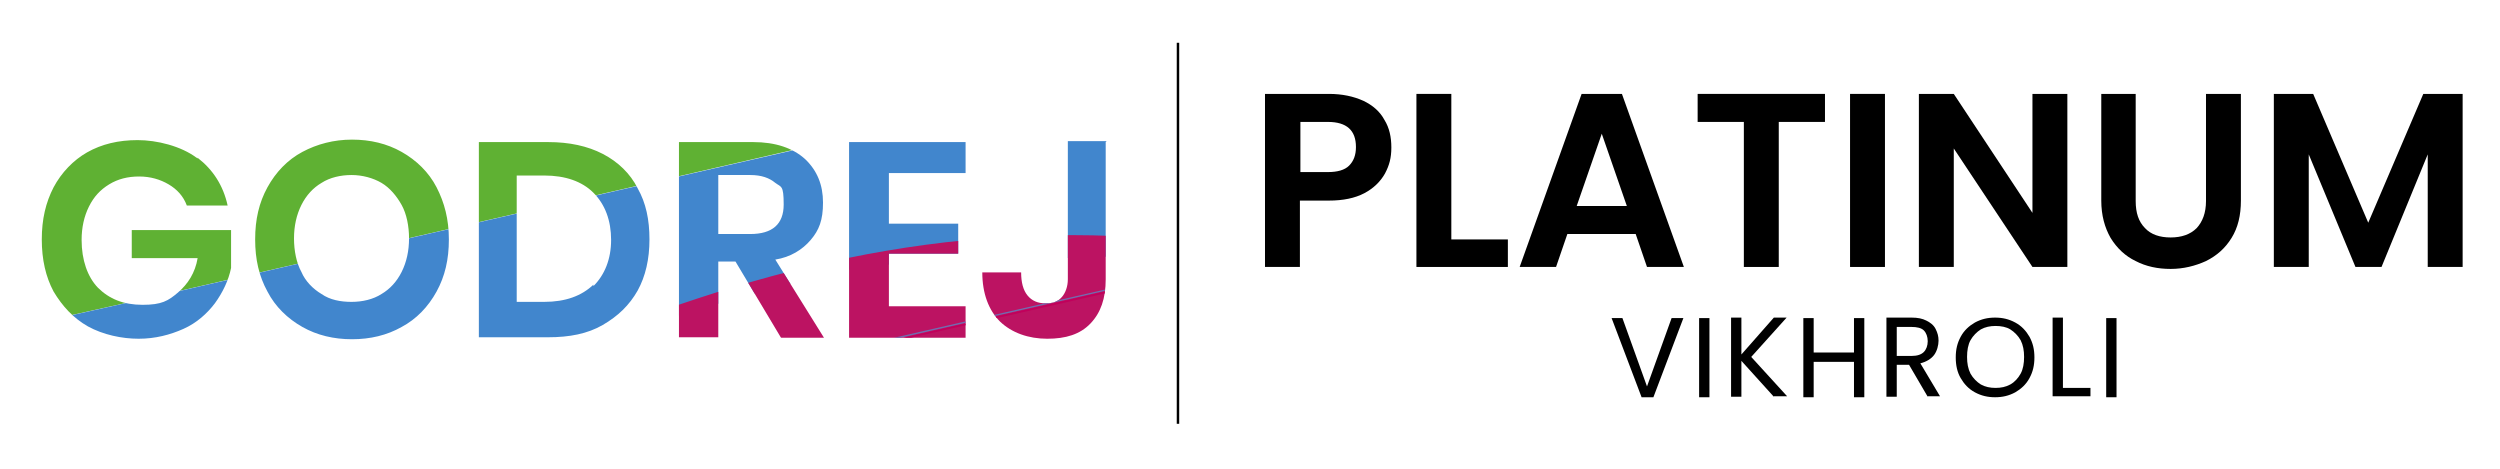 <?xml version="1.0" encoding="UTF-8"?>
<svg xmlns="http://www.w3.org/2000/svg" version="1.1" xmlns:xlink="http://www.w3.org/1999/xlink" viewBox="0 0 508.5 95.3">
  <defs>
    <style>
      .cls-1 {
        stroke: #000;
        stroke-miterlimit: 10;
        stroke-width: .5px;
      }

      .cls-1, .cls-2 {
        fill: none;
      }

      .cls-3 {
        fill: #706db0;
      }

      .cls-4 {
        fill: #4186cd;
      }

      .cls-5 {
        fill: #5fb133;
      }

      .cls-6 {
        fill: #bc1362;
      }

      .cls-7 {
        fill: #c1005b;
      }

      .cls-8 {
        clip-path: url(#clippath);
      }
    </style>
    <clipPath id="clippath">
      <path class="cls-2" d="M40.2,32.1c3.1,2.4,5.2,5.6,6.1,9.7h-8.3c-.7-1.9-2-3.3-3.7-4.3s-3.7-1.6-6-1.6-4.3.5-6.1,1.6-3.1,2.5-4.1,4.5c-1,2-1.5,4.3-1.5,6.8,0,4.1,1.2,7.5,3.3,9.7,2.3,2.3,5.2,3.5,9.1,3.5s5.2-.8,7.2-2.5c2-1.7,3.5-4,4-7h-13.4v-5.7h20.2v7.7c-.5,2.5-1.7,5-3.3,7.2-1.6,2.1-3.7,4-6.4,5.2s-5.7,2-9.1,2-7.2-.8-10.3-2.5c-3-1.7-5.2-4.1-7-7.1-1.6-3-2.4-6.5-2.4-10.6s.8-7.5,2.4-10.6c1.6-3,4-5.5,6.8-7.1,3-1.7,6.4-2.5,10.3-2.5s8.8,1.2,12,3.6h.1v.2ZM81.7,30.9c3,1.7,5.5,4.1,7.1,7.2s2.5,6.5,2.5,10.6-.8,7.5-2.5,10.6-4.1,5.6-7.1,7.2c-3,1.7-6.4,2.5-10.1,2.5s-7.1-.8-10.1-2.5c-3-1.7-5.5-4.1-7.1-7.2-1.7-3.1-2.5-6.5-2.5-10.6s.8-7.5,2.5-10.6,4.1-5.6,7.1-7.2,6.4-2.5,10.1-2.5,7.1.8,10.1,2.5ZM65.4,37.2c-1.7,1-3.1,2.5-4.1,4.5s-1.5,4.3-1.5,6.8.5,5,1.5,6.8c.8,1.9,2.4,3.5,4.1,4.5,1.7,1.2,3.9,1.6,6.1,1.6s4.4-.5,6.1-1.6c1.7-1,3.1-2.5,4.1-4.5s1.5-4.3,1.5-6.8-.5-5-1.5-6.8-2.4-3.5-4.1-4.5-3.9-1.6-6.1-1.6-4.4.5-6.1,1.6ZM129.7,59.1c-1.7,3-4,5.2-7.1,7s-6.8,2.5-11.1,2.5h-14.1V28.9h14.1c4.3,0,8,.8,11.1,2.4s5.6,4,7.1,7c1.7,3,2.4,6.4,2.4,10.4s-.8,7.5-2.4,10.4h0ZM120.7,58.2c2.3-2.3,3.6-5.5,3.6-9.4s-1.2-7.2-3.6-9.6c-2.3-2.3-5.7-3.5-10-3.5h-5.6v25.7h5.6c4.3,0,7.6-1.2,10-3.5v.2ZM158.8,68.6l-9.2-15.4h-3.5v15.4h-8V28.9h15.1c4.5,0,8.1,1.2,10.6,3.5,2.4,2.3,3.6,5.2,3.6,8.8s-.8,5.6-2.5,7.6c-1.7,2-4.1,3.5-7.2,4l9.9,15.9h-8.7.1-.1ZM146.1,47.6h6.5c4.5,0,6.8-2,6.8-6s-.5-3.5-1.7-4.4c-1.2-1-2.8-1.6-5.1-1.6h-6.5v12.1h0ZM180.8,35.2v10.3h14.1v6.1h-14.1v10.7h15.6v6.4h-23.7V28.9h23.7v6.3h-15.6ZM224.9,28.9v27.9c0,3.9-1,6.8-3.1,9s-5,3.1-8.8,3.1-7.2-1.2-9.6-3.5c-2.3-2.3-3.6-5.7-3.6-10h7.9c0,2,.4,3.6,1.3,4.7s2.1,1.6,3.7,1.6,2.5-.4,3.3-1.3c.7-.8,1.2-2.1,1.2-3.6v-28.1h8-.1Z"/>
    </clipPath>
  </defs>
  <!-- Generator: Adobe Illustrator 28.7.1, SVG Export Plug-In . SVG Version: 1.2.0 Build 142)  -->
  <g>
    <g id="Layer_1">
      <line class="cls-1" x1="239.6" y1="8.7" x2="239.6" y2="86.2"/>
      <g class="cls-8">
        <g>
          <path class="cls-5" d="M4.3,66.4C1.2,53.3-1.7,40.2-4.9,27.1c-.3-1.2.5-2.4,5.1-2.7,81.9-3.7,117.7-2.1,196.2-20.2,4.5-1,45-34.8,45.3-33.7,2.8,13.1,5.9,26.2,8.8,39.4-3.6.8-7,1.7-10.6,2.4C171,28.4,101.9,44.1,32.9,60c-9.6,2.1-19.1,4.3-28.7,6.4Z"/>
          <path class="cls-4" d="M4.3,66.4c9.6-2.1,19.1-4.3,28.7-6.4,69-15.9,138.1-31.6,207-47.5,3.6-.8,7-1.7,10.6-2.4,3.1,13.5,6.3,27.1,9.2,40.6-4.4,1-80.1,2.5-84.6,3.6-77.6,17.6-84.2,35.1-161.8,52.8-3.1-13.5-6.3-27.1-9.2-40.8h.1Z"/>
          <path class="cls-6" d="M260.1,51.6c3,12.8-23.4,11.9-20.3,24.7.3,1.3-33.3,14.3-38.8,15.5-78.3,17.8-99.7-4.7-172.2,55.2-5.6,1.3-6,.8-6.3-.3-2.7-13-5.9-25.8-8.7-38.6,82.2-18.8,139.5-75.5,246.3-56.4h-.1.1Z"/>
          <path class="cls-7" d="M260.1,51.6c-82.2,18.8-164.2,37.5-246.3,56.4v-.4c74.4-17,149.1-34.1,223.5-51.2,3.1-.7,6.5-1.2,9.2-2.4,4.4-1,9-2.1,13.4-3.1,0,.3,0,.5.1.8h0Z"/>
          <path class="cls-3" d="M246.4,53.9c-2.7,1.3-6.1,1.7-9.2,2.4-74.4,17.1-149.1,34.1-223.5,51.2v-.4c77.6-17.6,155.3-35.5,232.9-53.2h-.1Z"/>
        </g>
      </g>
      <g>
        <path d="M281.7,35.3c-.9,1.6-2.3,3-4.2,4-1.9,1-4.3,1.5-7.2,1.5h-5.9v13.5h-7.1V19.1h13c2.7,0,5,.5,7,1.4,1.9.9,3.4,2.2,4.3,3.9,1,1.6,1.4,3.5,1.4,5.6s-.4,3.6-1.3,5.3ZM274.4,33.7c.9-.9,1.4-2.1,1.4-3.8,0-3.4-1.9-5.1-5.7-5.1h-5.6v10.2h5.6c1.9,0,3.4-.4,4.3-1.3Z"/>
        <path d="M295.1,48.7h11.6v5.6h-18.6V19.1h7.1v29.6Z"/>
        <path d="M332.8,47.6h-14l-2.3,6.7h-7.4l12.6-35.2h8.2l12.6,35.2h-7.5l-2.3-6.7ZM330.9,41.9l-5.1-14.7-5.1,14.7h10.2Z"/>
        <path d="M371.2,19.1v5.7h-9.4v29.5h-7.1v-29.5h-9.4v-5.7h25.8Z"/>
        <path d="M383.4,19.1v35.2h-7.1V19.1h7.1Z"/>
        <path d="M420.5,54.3h-7.1l-16-24.1v24.1h-7.1V19.1h7.1l16,24.2v-24.2h7.1v35.2Z"/>
        <path d="M434.4,19.1v21.8c0,2.4.6,4.2,1.9,5.5,1.2,1.3,3,1.9,5.2,1.9s4-.6,5.3-1.9c1.2-1.3,1.9-3.1,1.9-5.5v-21.8h7.1v21.7c0,3-.6,5.5-1.9,7.6-1.3,2.1-3,3.6-5.2,4.7-2.2,1-4.6,1.6-7.2,1.6s-5-.5-7.1-1.6c-2.1-1-3.8-2.6-5.1-4.7-1.2-2.1-1.9-4.6-1.9-7.6v-21.7h7.1Z"/>
        <path d="M500.9,19.1v35.2h-7.1v-22.9l-9.4,22.9h-5.3l-9.5-22.9v22.9h-7.1V19.1h8l11.2,26.2,11.2-26.2h8Z"/>
      </g>
      <g>
        <path d="M342.4,64.7l-6.1,16.1h-2.4l-6.1-16.1h2.2l5,13.9,5-13.9h2.3,0Z"/>
        <path d="M347.7,64.7v16.1h-2.1v-16.1h2.1Z"/>
        <path d="M360.8,80.7l-6.6-7.3v7.3h-2.1v-16.1h2.1v7.5l6.6-7.5h2.6l-7.2,8,7.3,8h-2.7Z"/>
        <path d="M379.2,64.7v16.1h-2.1v-7.2h-8.2v7.2h-2.1v-16.1h2.1v7h8.2v-7h2.1Z"/>
        <path d="M392.1,80.7l-3.8-6.5h-2.5v6.5h-2.1v-16.1h5.1c1.3,0,2.2.2,3,.6s1.5.9,1.9,1.7.6,1.5.6,2.4-.3,2.1-.9,2.9-1.6,1.4-2.8,1.7l4,6.7h-2.5,0ZM385.8,72.4h3c1.2,0,2-.3,2.5-.8s.8-1.3.8-2.2-.3-1.7-.8-2.2-1.4-.7-2.5-.7h-3v6Z"/>
        <path d="M401.7,79.8c-1.3-.7-2.2-1.7-2.9-2.9s-1-2.6-1-4.2.3-2.9,1-4.2,1.7-2.2,2.9-2.9c1.3-.7,2.6-1,4.1-1s2.8.3,4.1,1c1.3.7,2.2,1.7,2.9,2.9.7,1.3,1,2.6,1,4.2s-.3,2.9-1,4.2-1.7,2.2-2.9,2.9c-1.3.7-2.6,1-4.1,1s-2.8-.3-4.1-1ZM408.9,78.2c.9-.5,1.6-1.3,2.1-2.2s.7-2.1.7-3.4-.2-2.4-.7-3.4c-.5-.9-1.3-1.7-2.1-2.2s-1.9-.7-3-.7-2.1.2-3,.7c-.8.5-1.6,1.3-2.1,2.2s-.7,2.1-.7,3.4.2,2.4.7,3.4c.5.9,1.3,1.7,2.1,2.2.9.5,1.9.7,3,.7s2.1-.2,3-.7Z"/>
        <path d="M419.6,78.9h5.6v1.7h-7.7v-16h2.1v14.3Z"/>
        <path d="M430.5,64.7v16.1h-2.1v-16.1h2.1Z"/>
      </g>
    </g>
  </g>
</svg>
